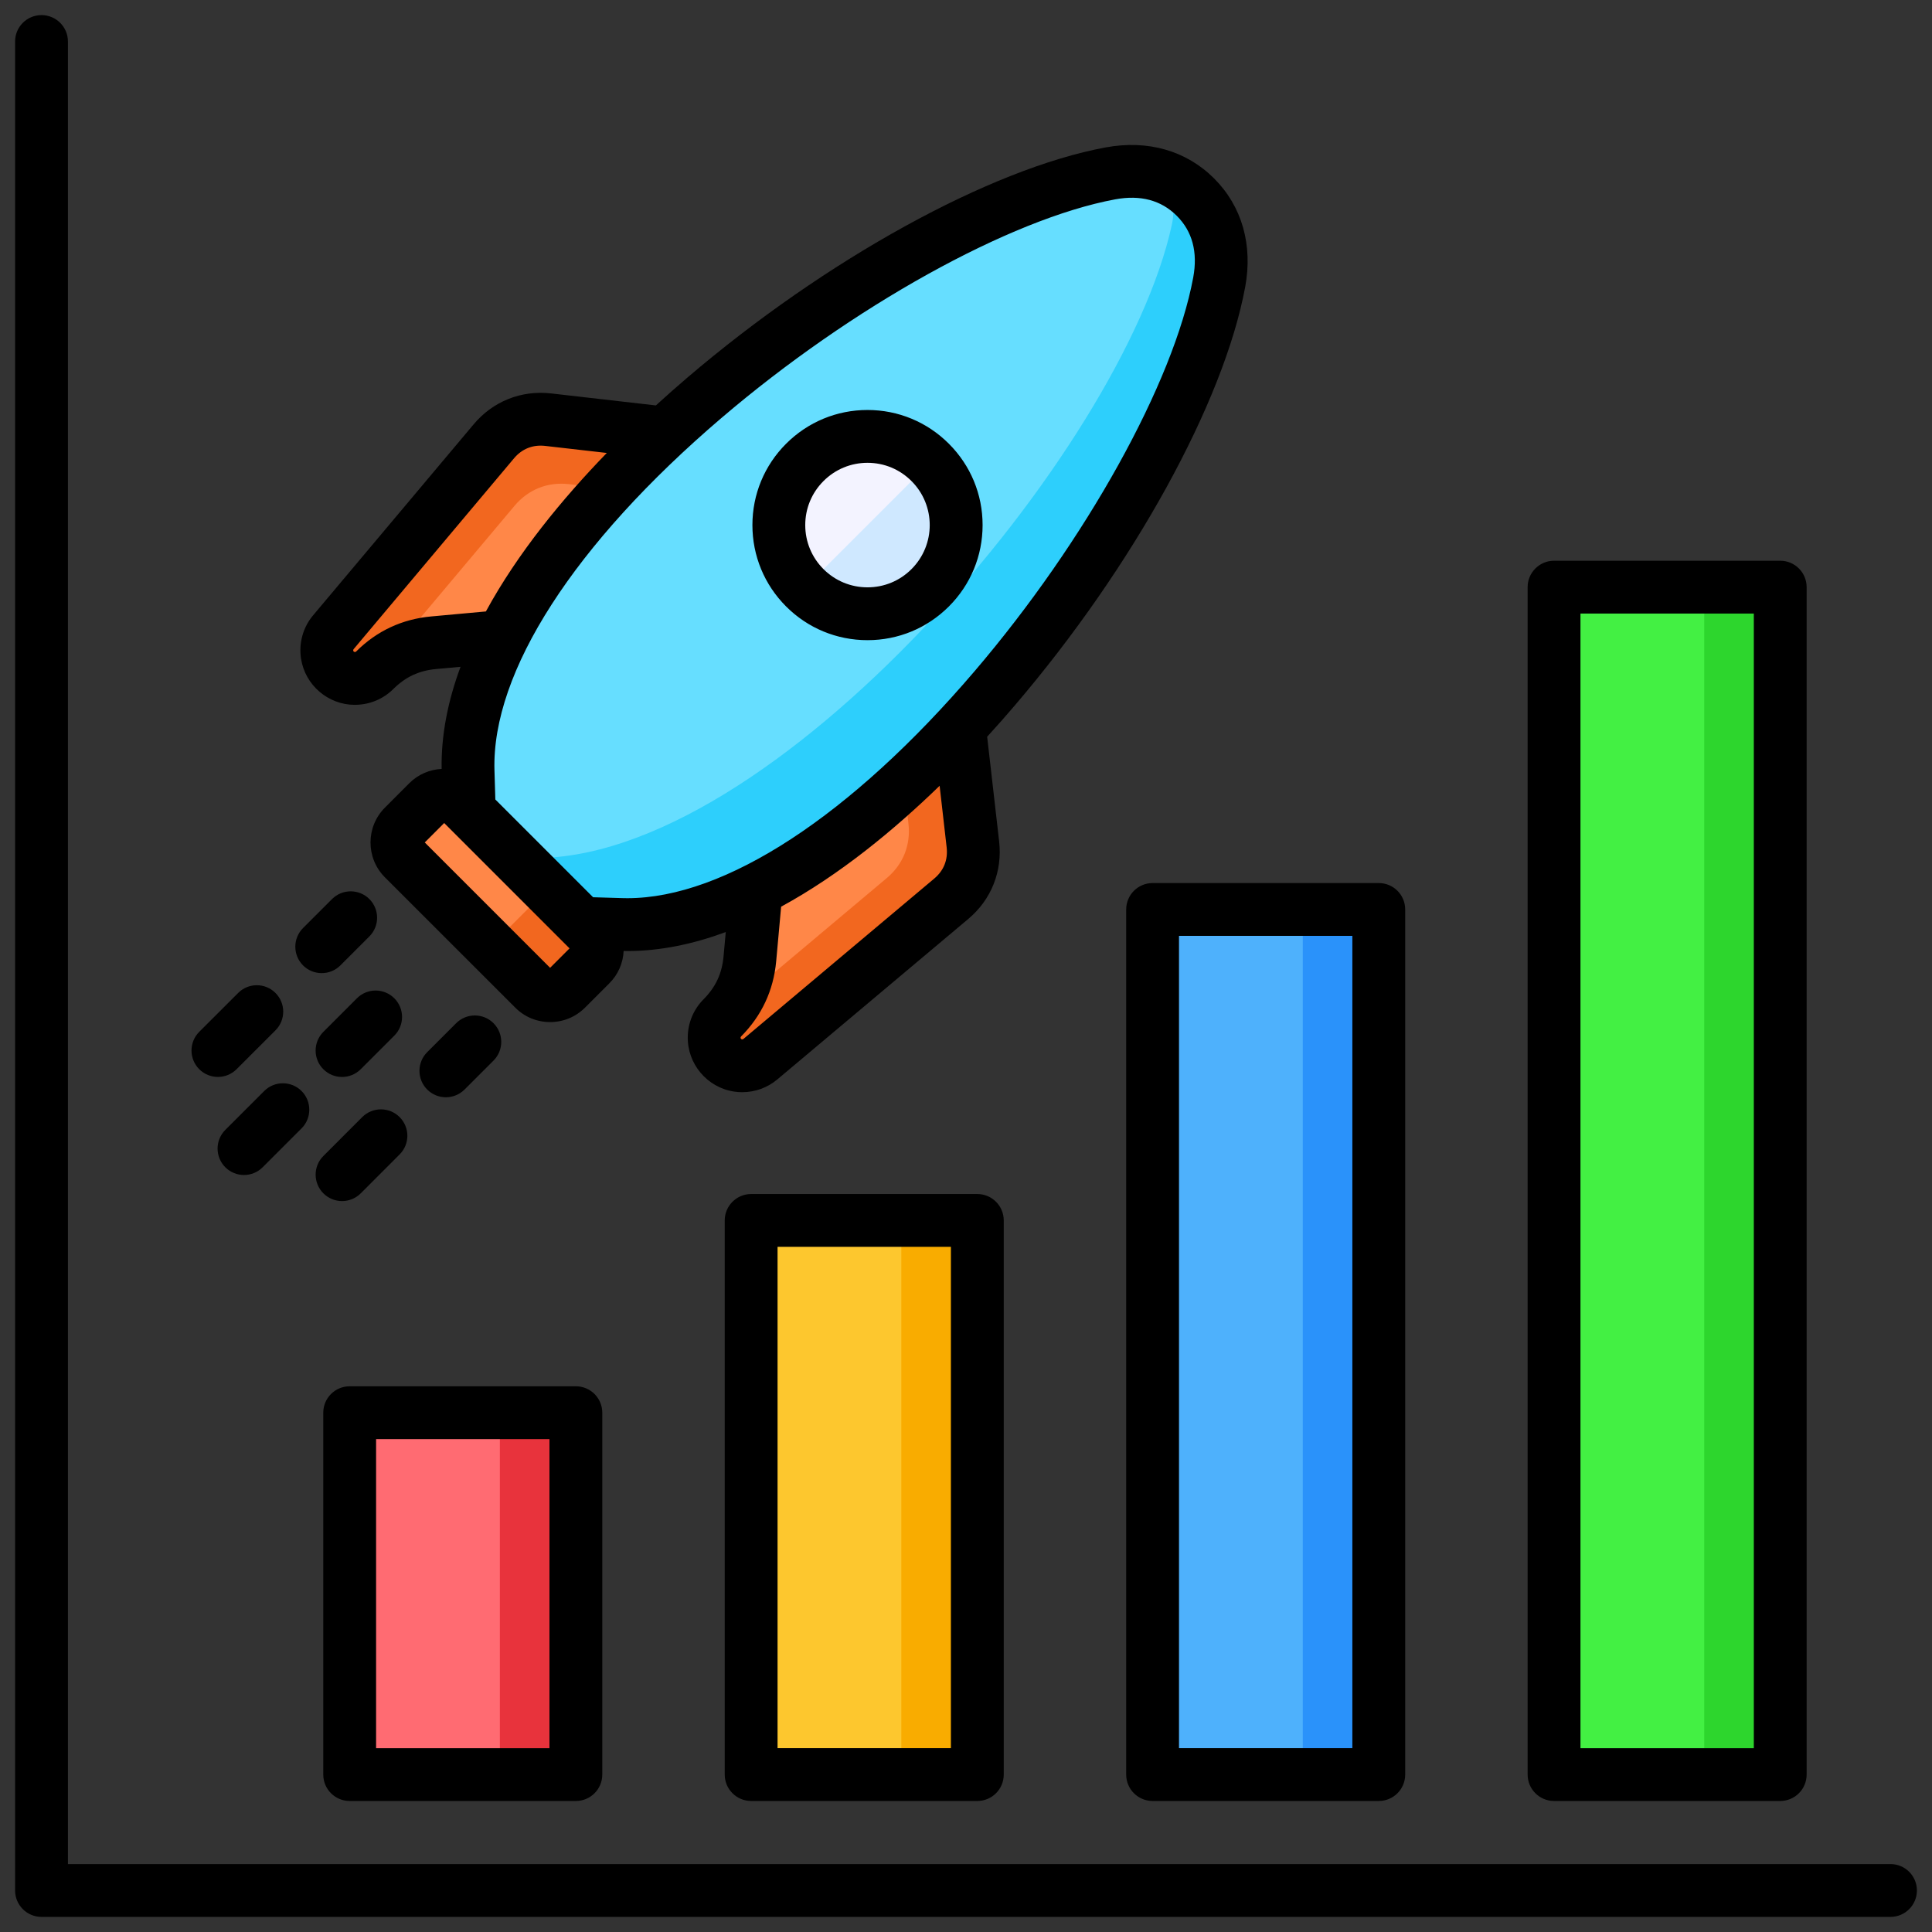 <svg id="Layer_1" viewBox="0 0 512 512" xmlns="http://www.w3.org/2000/svg" data-name="Layer 1"><rect x="0" y="0" width="512" height="512" fill="#333333" stroke="none"/><path d="m92.67 374.379h59.939v95.901h-59.939z" fill="#ff6b72"/><path d="m199.061 323.432h59.939v146.849h-59.939z" fill="#fdc72e"/><path d="m305.451 241.016h59.939v229.264h-59.939z" fill="#4eb1fc"/><path d="m411.842 155.604h59.938v314.676h-59.938z" fill="#43f043"/><path d="m132.472 374.379h20.136v95.901h-20.136z" fill="#e8333c"/><path d="m238.862 323.432h20.136v146.849h-20.136z" fill="#f9ac00"/><path d="m345.253 241.016h20.136v229.264h-20.136z" fill="#2a92fa"/><path d="m451.644 155.604h20.136v314.677h-20.136z" fill="#2dd62d"/><g fill-rule="evenodd"><path d="m201.492 117.656-45.47 48.929-15.86 1.444-25.199 2.296c-6.148.56-11.261 2.947-15.638 7.301-1.392 1.384-3.233 2.116-5.096 2.157-3.739.083-6.939-2.599-7.51-6.295-.318-2.055.215-4.232 1.649-5.938l42.521-50.592c3.64-4.331 8.77-6.374 14.391-5.731l56.213 6.429z" fill="#f2671f"/><path d="m187.674 132.524-31.653 34.061-15.86 1.444-25.199 2.296c-5.343.487-9.904 2.354-13.879 5.691l35.285-41.983c3.64-4.331 8.77-6.374 14.391-5.731z" fill="#ff8748"/><path d="m251.395 167.559-48.929 45.47-1.444 15.86-2.296 25.199c-.56 6.148-2.947 11.261-7.301 15.639-1.384 1.392-2.116 3.233-2.157 5.096-.083 3.739 2.599 6.939 6.295 7.51 2.055.318 4.232-.215 5.939-1.649l50.592-42.521c4.331-3.64 6.374-8.77 5.731-14.391l-6.429-56.213z" fill="#f2671f"/><path d="m236.527 181.377-34.061 31.653-1.444 15.86-2.296 25.199c-.487 5.343-2.354 9.904-5.691 13.879l41.983-35.285c4.331-3.64 6.374-8.77 5.731-14.391z" fill="#ff8748"/><path d="m294.238 45.969c8.982-1.667 16.769.506 22.554 6.29 5.785 5.786 7.957 13.572 6.291 22.554-10.785 58.132-95.052 172.058-158.369 170.176l-17.18-.511-22.961-22.961-.511-17.181c-1.882-63.316 112.044-147.583 170.176-158.368z" fill="#2dcffc"/><path d="m294.238 45.969c5.053-.938 9.729-.66 13.882.793 2.582 3.772 3.431 8.158 2.441 12.747-12.946 59.965-106.321 169.755-170.227 167.856l-10.219-.304-5.543-5.543-.511-17.181c-1.882-63.316 112.044-147.583 170.176-158.368z" fill="#66deff"/></g><rect fill="#f2671f" height="60.972" rx="6.073" transform="matrix(.707 -.707 .707 .707 -129.192 162.673)" width="21.276" x="121.129" y="206.798"/><path d="m106.982 227.544 18.831 18.831c2.362 2.356 6.222 2.354 8.582-.006l6.456-6.456c2.362-2.362 2.362-6.227 0-8.588l-18.836-18.836c-2.363-2.351-6.219-2.347-8.578.011l-6.456 6.456c-2.362 2.362-2.362 6.227 0 8.589z" fill="#ff8748" fill-rule="evenodd"/><path d="m246.508 122.543c9.175 9.175 9.175 24.051 0 33.226s-24.051 9.175-33.226 0-9.175-24.051 0-33.226 24.051-9.175 33.226 0z" fill="#f3f3ff" fill-rule="evenodd"/><path d="m246.508 122.544c9.175 9.175 9.175 24.05 0 33.226-9.175 9.175-24.05 9.175-33.225 0z" fill="#cfe8ff" fill-rule="evenodd"/><path d="m508.001 500.998c0 3.86-3.133 7-7.004 7h-490c-3.861 0-6.998-3.141-6.998-7v-489.998c0-3.871 3.138-6.999 6.998-6.999s7.004 3.128 7.004 6.999v482.998h482.997c3.87 0 7.004 3.131 7.004 7zm-89.161-338.399v300.679h45.94v-300.678h-45.94zm-6.998 314.679h59.937c3.87 0 6.999-3.129 6.999-7v-314.679c0-3.86-3.128-7.001-6.999-7.001h-59.937c-3.861 0-7.004 3.141-7.004 7.001v314.679c0 3.871 3.142 7 7.004 7zm-99.394-229.261v215.26h45.94v-215.259h-45.94zm-13.997-6.999v229.259c0 3.871 3.138 7 6.999 7h59.942c3.87 0 6.999-3.129 6.999-7v-229.258c0-3.871-3.128-7-6.999-7h-59.942c-3.861 0-6.999 3.129-6.999 7zm-46.451 222.259v-132.848h-45.94v132.848zm6.999-146.849h-59.937c-3.861 0-7.004 3.14-7.004 7v146.849c0 3.871 3.142 7 7.004 7h59.937c3.87 0 7.004-3.129 7.004-7v-146.849c0-3.86-3.133-7-7.004-7zm-159.331 64.95v81.899h45.944v-81.899zm-6.999 95.9h59.942c3.861 0 6.999-3.129 6.999-7v-95.9c0-3.869-3.138-7-6.999-7h-59.942c-3.871 0-6.999 3.131-6.999 7v95.9c0 3.871 3.128 7 6.999 7zm-2.029-191.87c1.788 0 3.581-.679 4.95-2.05l8.913-8.91c2.728-2.73 2.728-7.161 0-9.891-2.743-2.739-7.172-2.739-9.901-.009l-8.912 8.909c-2.728 2.74-2.728 7.17 0 9.9 1.369 1.371 3.162 2.05 4.95 2.05zm27.522 5.379c1.788 0 3.586-.689 4.95-2.051l7.678-7.678c2.728-2.73 2.728-7.161 0-9.9-2.743-2.732-7.172-2.732-9.901 0l-7.678 7.678c-2.733 2.73-2.733 7.161 0 9.9 1.369 1.362 3.157 2.051 4.95 2.051zm-32.463 25.46c1.369 1.37 3.162 2.05 4.95 2.05s3.581-.68 4.95-2.05l10.3-10.309c2.743-2.73 2.743-7.161 0-9.9-2.733-2.73-7.163-2.73-9.901 0l-10.3 10.309c-2.738 2.73-2.728 7.172 0 9.9zm-32.902-32.899c1.374 1.369 3.162 2.051 4.95 2.051s3.581-.682 4.95-2.051l10.31-10.301c2.733-2.74 2.733-7.17 0-9.9-2.738-2.74-7.167-2.74-9.895 0l-10.315 10.301c-2.728 2.739-2.728 7.17 0 9.9zm27.122 5.78c-2.738-2.73-7.167-2.73-9.9 0l-10.31 10.309c-2.728 2.73-2.728 7.16 0 9.9 1.369 1.361 3.162 2.05 4.95 2.05s3.591-.689 4.95-2.05l10.31-10.309c2.728-2.73 2.728-7.16 0-9.9zm.39-33.29c1.369 1.368 3.157 2.05 4.95 2.05s3.591-.682 4.95-2.05l7.678-7.681c2.733-2.73 2.733-7.161 0-9.9-2.738-2.73-7.167-2.73-9.9.009l-7.678 7.671c-2.728 2.731-2.728 7.17 0 9.9zm137.921-128.349c-3.109 3.111-4.83 7.251-4.83 11.661s1.721 8.55 4.83 11.67c3.118 3.11 7.259 4.829 11.669 4.829s8.551-1.719 11.66-4.829c6.44-6.44 6.44-16.901 0-23.331-3.109-3.12-7.249-4.841-11.66-4.841s-8.551 1.721-11.669 4.841zm11.669 42.16c8.151 0 15.8-3.171 21.56-8.93s8.941-13.421 8.941-21.57-3.181-15.801-8.941-21.561-13.419-8.94-21.56-8.94-15.81 3.18-21.57 8.94-8.931 13.421-8.931 21.561 3.172 15.81 8.931 21.57c5.76 5.76 13.419 8.93 21.57 8.93zm-136.2 2.401c-.101.13-.101.269-.092.369.039.23.222.35.439.371.082 0 .222-.021.323-.121 5.5-5.481 12.209-8.61 19.941-9.311l14.46-1.32c8.45-15.53 20.36-29.959 32.039-42l-16.34-1.87c-3.268-.369-6.121.761-8.242 3.28l-42.527 50.601zm97.49-61.281c-38.999 33.3-60.92 67.33-60.149 93.37l.231 7.731 25.908 25.909 7.726.23c.453.01.901.021 1.354.021 25.85 0 59.287-21.832 92.029-60.172 29.47-34.508 52.76-76.439 57.932-104.338 1.239-6.701-.222-12.201-4.362-16.33-4.131-4.14-9.63-5.601-16.33-4.36-27.889 5.179-69.828 28.459-104.339 57.94zm56.409 122.049c2.521-2.12 3.649-4.969 3.278-8.239l-1.865-16.339c-12.031 11.679-26.472 23.59-42.002 32.04l-1.311 14.458c-.708 7.731-3.841 14.441-9.307 19.941-.111.109-.13.239-.13.321 0 .229.149.399.366.441.101.009.241.009.371-.091l50.601-42.531zm-101.809 23.662 5.148-5.152-33.219-33.219-5.148 5.15 33.22 33.221zm-51.753-69.691c.111 0 .212 0 .323-.01 3.74-.081 7.249-1.57 9.881-4.189 3.22-3.201 6.82-4.88 11.337-5.291l6.473-.589c-3.292 8.879-5.162 17.97-5.013 27.059-3.119.158-6.189 1.409-8.57 3.789l-6.449 6.46c-5.1 5.091-5.1 13.391-.01 18.48 0 0 .01 0 .01.011l34.531 34.52c2.458 2.47 5.741 3.83 9.24 3.83s6.777-1.36 9.25-3.83l6.449-6.45c2.309-2.31 3.629-5.331 3.788-8.569.352.01.689.019 1.031.019 8.749 0 17.492-1.87 26.028-5.029l-.588 6.469c-.41 4.52-2.087 8.12-5.288 11.34-2.622 2.64-4.111 6.14-4.193 9.879-.159 7.211 5.09 13.481 12.223 14.581.737.121 1.48.17 2.217.17 3.379 0 6.68-1.179 9.288-3.38l50.611-42.53c6.102-5.13 9.081-12.62 8.18-20.539l-3.176-27.751c2.651-2.9 5.099-5.68 7.317-8.281 31.422-36.788 55.382-80.308 61.06-110.889 2.073-11.181-.848-21.4-8.228-28.779-7.379-7.381-17.603-10.301-28.78-8.221-30.568 5.669-74.098 29.63-110.88 61.049-2.603 2.22-5.389 4.672-8.28 7.32l-27.759-3.18c-7.919-.9-15.41 2.08-20.538 8.19l-42.532 50.601c-2.68 3.178-3.851 7.378-3.21 11.51 1.089 7.019 7.191 12.229 14.258 12.229z" fill-rule="evenodd"/></svg>
